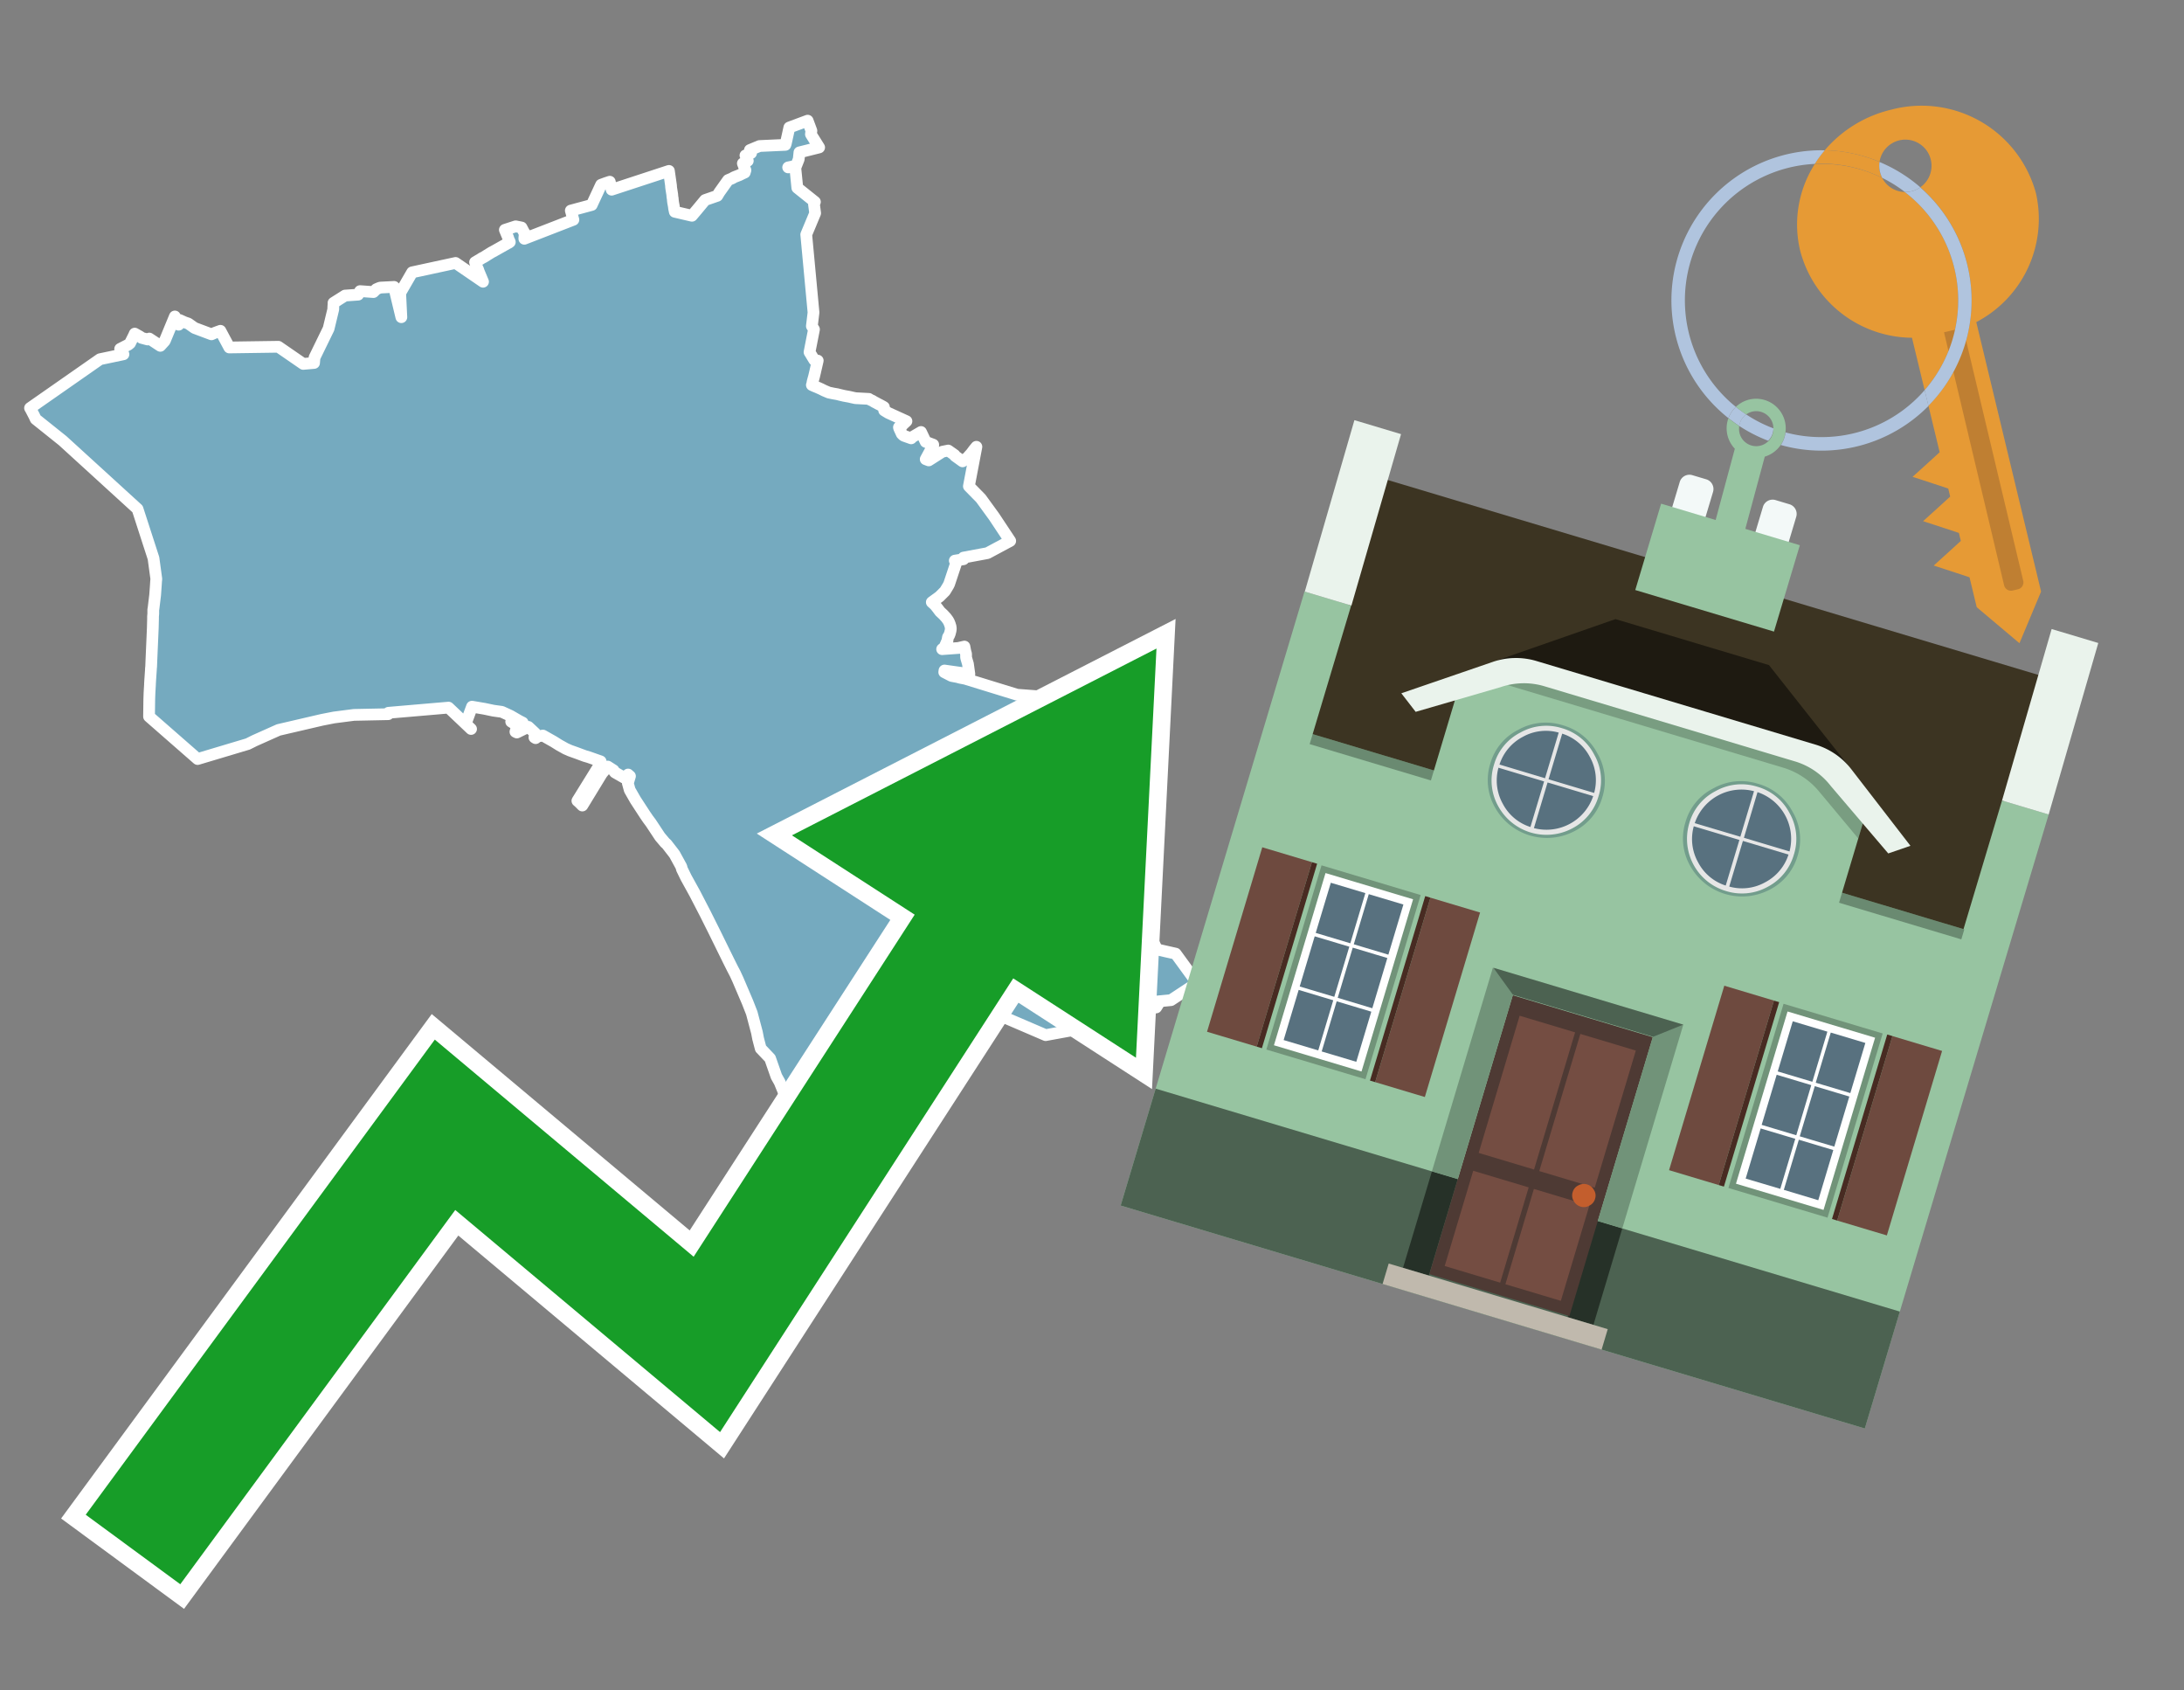 <svg id="Text" xmlns="http://www.w3.org/2000/svg" width="93.05" height="72" viewBox="0 0 93.05 72"><rect x="0" y="0" width="93.05" height="72" fill="#808080" stroke="none"/><polygon points="4.26,15.3 5.26,15.09 5.17,14.94 5.12,14.86 5.47,14.68 5.54,14.62 5.71,14.28 5.74,14.21 5.97,14.34 6.03,14.39 6.29,14.46 6.36,14.42 6.83,14.73 7.02,14.52 7.45,13.48 7.56,13.7 7.61,13.83 7.65,13.63 7.74,13.67 7.87,13.73 8.02,13.78 8.29,13.97 9.01,14.24 9.17,14.17 9.39,14.09 9.77,14.8 11.86,14.77 12.92,15.5 13.38,15.46 13.4,15.23 14,14 14.2,13.17 14.2,13.09 14.21,12.95 14.21,12.9 14.7,12.59 15.26,12.55 15.34,12.4 15.91,12.44 16.03,12.32 16.12,12.28 16.2,12.25 16.79,12.22 17.1,13.51 17.05,12.48 17.56,11.6 19.41,11.2 20.58,12 20.4,11.57 20.37,11.48 20.29,11.31 20.28,11.28 20.24,11.17 20.46,11.04 20.54,10.99 20.62,10.95 20.73,10.88 20.94,10.75 21.07,10.68 21.62,10.37 21.68,10.34 21.72,10.31 21.71,10.28 21.67,10.2 21.64,10.1 21.51,9.79 21.97,9.64 22.22,9.69 22.34,9.92 22.37,9.95 22.35,10.03 22.34,10.13 22.34,10.17 24.43,9.36 24.32,8.97 25.21,8.73 25.61,7.87 25.8,7.8 25.98,7.74 26.06,8.08 28.5,7.28 28.53,7.49 28.58,7.84 28.59,7.91 28.59,7.95 28.6,8.03 28.64,8.28 28.65,8.4 28.66,8.44 28.67,8.56 28.68,8.63 28.71,8.79 28.72,8.88 28.75,9.02 29.48,9.19 29.7,8.93 30.04,8.52 30.56,8.34 30.65,8.19 31.02,7.67 31.09,7.64 31.21,7.59 31.25,7.56 31.32,7.53 31.5,7.46 31.62,7.4 31.73,7.35 31.76,7.25 31.65,6.96 31.73,6.92 31.79,6.89 31.86,6.85 31.76,6.62 31.88,6.57 32,6.52 31.98,6.46 31.95,6.39 32.36,6.22 33.46,6.17 33.47,6.14 33.48,6.11 33.63,5.43 34.41,5.14 34.57,5.57 34.55,5.72 34.9,6.28 34.06,6.49 34.03,6.78 33.92,7.06 33.58,7.13 33.88,7.1 33.97,8 34.72,8.6 34.68,8.7 34.73,9.08 34.35,9.99 34.66,13.31 34.59,13.89 34.68,14.03 34.49,15 34.69,15.33 34.84,15.36 34.78,15.62 34.75,15.75 34.73,15.84 34.68,16.05 34.66,16.12 34.63,16.23 34.62,16.27 34.61,16.34 34.59,16.4 34.7,16.45 34.8,16.49 34.89,16.53 34.98,16.57 35.12,16.64 35.31,16.72 35.5,16.76 35.67,16.79 35.79,16.82 35.96,16.86 36.18,16.9 36.31,16.93 36.45,16.96 37.02,16.99 37.06,17.02 37.17,17.07 37.25,17.12 37.31,17.15 37.4,17.2 37.48,17.24 37.61,17.31 37.66,17.34 37.67,17.48 37.75,17.53 37.85,17.59 38.62,17.94 38.47,18.08 38.43,18.13 38.3,18.2 38.31,18.24 38.42,18.48 38.47,18.53 38.51,18.56 38.82,18.67 38.88,18.61 39.24,18.4 39.44,18.82 39.76,18.94 39.76,18.97 39.44,19.56 39.57,19.61 40.15,19.24 40.4,19.19 40.67,19.38 40.69,19.42 41.01,19.65 41.21,19.5 41.38,19.31 41.5,19.15 41.6,19.03 41.28,20.71 41.79,21.23 42.35,22 43.04,23.04 42.07,23.56 41.05,23.75 41.05,23.82 40.68,23.88 40.76,23.91 40.75,23.94 40.44,24.87 40.4,24.95 40.26,25.18 40.22,25.22 40.15,25.29 40.03,25.41 39.7,25.65 39.79,25.73 39.85,25.79 39.93,25.89 40.05,26.05 40.19,26.18 40.31,26.31 40.39,26.42 40.43,26.49 40.47,26.59 40.5,26.69 40.51,26.78 40.5,26.86 40.47,26.98 40.44,27.06 40.39,27.14 40.37,27.25 40.37,27.28 40.34,27.34 40.24,27.57 40.14,27.65 40.83,27.6 41.09,27.54 41.13,27.75 41.16,27.85 41.16,27.99 41.17,28.04 41.24,28.28 41.3,28.71 40.24,28.56 40.23,28.63 40.54,28.79 40.8,28.84 40.91,28.87 41.12,28.91 43.33,29.59 44.12,29.65 44.2,30.04 45.38,34.14 45.46,34.47 45.47,34.51 45.68,35.1 45.59,35.18 45.48,35.22 45.2,35.32 45.07,35.36 44.88,35.42 44.9,35.5 44.99,35.75 45.07,35.99 45.1,36.08 45.12,36.12 45.41,36.02 45.49,36.2 46.01,36.26 46.2,36.83 46.44,37.54 46.46,37.59 46.74,37.51 46.85,37.48 46.99,37.43 47.27,37.35 47.43,37.69 47.45,37.74 47.49,37.83 47.5,37.86 47.96,37.65 48.12,37.94 48.15,38.01 48.2,38.1 48.23,38.16 48.26,38.24 48.29,38.29 48.31,38.34 48.36,38.44 48.38,38.47 48.43,38.59 48.45,38.62 48.52,38.78 48.54,38.82 48.57,38.88 48.63,39.01 48.69,39.14 48.73,39.22 48.75,39.28 48.82,39.44 48.89,39.59 48.93,39.67 48.97,39.75 49.01,39.83 49.04,39.91 49.1,40.04 49.13,40.09 49.16,40.17 49.2,40.25 49.24,40.33 49.27,40.4 49.29,40.44 50.09,40.62 51,41.87 49.89,42.6 49.27,42.66 49.36,42.75 49.26,42.91 49.07,42.94 48.94,42.97 48.69,43 48.3,43.05 48.12,43.08 47.9,43.12 47.79,43.61 45.75,43.87 44.55,44.09 42.64,43.27 42.2,42.8 42.17,42.84 41.4,42.63 38.74,42.04 38.45,42.14 38.01,42.33 37.96,42.41 37.58,43.55 35.06,44.84 35.04,44.96 35.04,45.03 35.05,45.11 35.07,45.17 35.12,45.28 35.14,45.31 35.11,45.36 35.09,45.41 35.08,45.44 34.89,45.69 34.69,45.74 34.64,45.63 34.62,45.56 34.31,46.53 34.12,46.63 33.53,46.86 33.22,46.1 33.08,45.85 32.81,45.08 32.41,44.66 32.3,44.24 32.25,43.98 32.03,43.15 31.85,42.69 31.44,41.73 31.32,41.47 31.2,41.24 31.04,40.92 30.44,39.7 30.05,38.92 29.6,38.05 29.23,37.38 29.05,37.01 29.03,36.92 28.74,36.39 28.68,36.31 28.4,35.95 28.34,35.9 28.12,35.64 27.73,35.05 27.61,34.89 27.48,34.7 27.07,34.07 26.83,33.65 26.75,33.36 26.84,33.06 26.79,33.02 26.76,32.99 26.6,33.13 26.2,32.9 26.17,32.86 26.14,32.81 25.89,32.65 25.64,32.95 24.81,34.31 24.77,34.27 24.71,34.21 24.67,34.17 24.6,34.11 25.48,32.69 25.57,32.49 25.59,32.43 25.08,32.25 24.91,32.2 24.56,32.07 24.28,31.97 24.1,31.89 23.83,31.74 23.59,31.59 23.13,31.33 22.9,31.37 22.82,31.44 22.77,31.41 22.8,31.23 22.51,30.96 22.02,31.2 21.96,31.17 22.04,30.9 21.78,30.74 22.27,30.78 22.13,30.71 21.75,30.49 21.38,30.32 21.02,30.27 20.64,30.19 20.11,30.1 19.84,30.83 20.07,31.05 19.11,30.14 16.55,30.36 16.54,30.42 15.08,30.45 14.23,30.56 13.72,30.66 11.87,31.09 10.84,31.55 10.56,31.69 8.42,32.33 6.35,30.52 6.36,29.78 6.37,29.5 6.39,29.16 6.39,29.13 6.4,28.96 6.43,28.52 6.43,28.49 6.44,28.39 6.45,28.13 6.51,26.74 6.52,26.35 6.52,26.26 6.53,26.14 6.53,26.01 6.53,25.97 6.54,25.92 6.61,25.34 6.64,24.92 6.65,24.76 6.66,24.66 6.54,23.78 5.86,21.68 2.67,18.77 1.52,17.85 1.47,17.74 1.45,17.7 1.32,17.45 1.28,17.38 " fill="#75aabf" stroke="#fff" stroke-linejoin="round" stroke-width="0.5"/><polygon points="49.272 27.624 33.741 35.58 38.97 38.959 29.553 53.529 18.525 44.281 3.652 64.518 7.681 67.479 19.396 51.538 30.678 60.999 43.169 41.673 48.398 45.053 49.272 27.624" fill="none" stroke="#fff" stroke-miterlimit="10" stroke-width="1.5"/><polygon points="49.272 27.624 33.741 35.58 38.97 38.959 29.553 53.529 18.525 44.281 3.652 64.518 7.681 67.479 19.396 51.538 30.678 60.999 43.169 41.673 48.398 45.053 49.272 27.624" fill="#179d28"/><path d="M80.19,7.577a1.16,1.16,0,0,1-.094-.251,1.114,1.114,0,0,1-.018-.429A6.367,6.367,0,0,0,77.743,6.4a5.269,5.269,0,0,0-.423.577c.1,0,.192-.007.288-.007A5.794,5.794,0,0,1,80.19,7.577Z" fill="#e69a35"/><path d="M77.608,6.4A6.394,6.394,0,0,0,73.64,17.81a1.26,1.26,0,0,1,.317-.48A5.821,5.821,0,0,1,77.32,6.981a5.269,5.269,0,0,1,.423-.577Z" fill="#b0c4de"/><path d="M84.2,13.72a4.962,4.962,0,0,0,2.545-5.48,5.047,5.047,0,0,0-6.179-3.566A5.322,5.322,0,0,0,77.743,6.4a6.367,6.367,0,0,1,2.335.493,1.114,1.114,0,1,1,1.736,1.084,6.392,6.392,0,0,1,.347,9.3l.479,1.985-.438.4-.716.648.92.3.6.2.082.341-.438.4-.716.648.92.3.605.2.082.341-.438.4-.716.649.92.3.605.2.307,1.274,1.821,1.534.921-2.2Z" fill="#e69a35"/><path d="M81.154,8.179a1.115,1.115,0,0,1-.964-.6,5.794,5.794,0,0,0-2.582-.6c-.1,0-.192,0-.288.007a4.783,4.783,0,0,0-.625,3.685,4.962,4.962,0,0,0,4.765,3.715L82,16.617a5.82,5.82,0,0,0-.846-8.438Z" fill="#e69a35"/><path d="M74.1,18.142a6.386,6.386,0,0,0,1.232.63.73.73,0,0,0,.224-.527h0a5.783,5.783,0,0,1-1.159-.593A.733.733,0,0,0,74.1,18.142Z" fill="#b0c4de"/><path d="M74.4,17.652q-.228-.152-.44-.322a1.26,1.26,0,0,0-.317.48c.148.117.3.228.46.332A.733.733,0,0,1,74.4,17.652Z" fill="#b0c4de"/><path d="M74.824,16.984a1.257,1.257,0,0,0-.867.346c.141.114.288.222.44.322a.731.731,0,0,1,1.159.593h0a.732.732,0,1,1-1.463,0,.7.7,0,0,1,.007-.1c-.158-.1-.312-.215-.46-.332a1.258,1.258,0,0,0,.273,1.3l-.979,3.635,1.275.341.98-3.639a1.266,1.266,0,0,0,.681-.5,1.249,1.249,0,0,0,.2-.538,1.328,1.328,0,0,0,.012-.168A1.262,1.262,0,0,0,74.824,16.984Z" fill="#97c4a1"/><path d="M85.974,25.1l-.226.053a.3.3,0,0,1-.362-.223l-2.56-10.777.81-.193L86.2,24.736A.3.3,0,0,1,85.974,25.1Z" fill="#bf7f32"/><path d="M80.1,7.326a1.16,1.16,0,0,0,.094.251,5.833,5.833,0,0,1,.964.6,1.137,1.137,0,0,0,.287-.031,1.108,1.108,0,0,0,.373-.167A6.371,6.371,0,0,0,80.078,6.9,1.114,1.114,0,0,0,80.1,7.326Z" fill="#b0c4de"/><path d="M77.608,18.618a5.836,5.836,0,0,1-1.534-.2,1.24,1.24,0,0,1-.2.537,6.4,6.4,0,0,0,6.291-1.666L82,16.617A5.807,5.807,0,0,1,77.608,18.618Z" fill="#b0c4de"/><path d="M81.814,7.981a1.108,1.108,0,0,1-.373.167,1.137,1.137,0,0,1-.287.031A5.82,5.82,0,0,1,82,16.617l.161.667a6.392,6.392,0,0,0-.347-9.3Z" fill="#b0c4de"/><polygon points="83.79 39.753 55.78 31.364 58.988 20.404 86.964 28.783 83.79 39.753 83.79 39.753" fill="#3c3422" fill-rule="evenodd"/><polygon points="81.705 53.32 87.284 34.692 85.297 34.097 83.656 39.575 55.926 31.269 57.567 25.791 55.579 25.196 47.746 51.348 79.451 60.844 81.705 53.32" fill="#97c4a1" fill-rule="evenodd"/><rect x="69.522" y="21.148" width="0.444" height="28.983" transform="translate(15.592 92.226) rotate(-73.326)" opacity="0.3"/><polygon points="87.284 34.692 85.297 34.097 87.411 26.793 89.398 27.388 87.284 34.692 87.284 34.692" fill="#eaf3ec" fill-rule="evenodd"/><polygon points="57.578 25.794 55.591 25.199 57.705 17.896 59.692 18.491 57.578 25.794 57.578 25.794" fill="#eaf3ec" fill-rule="evenodd"/><polygon points="79.451 60.844 80.943 55.865 49.238 46.369 47.747 51.348 79.451 60.844 79.451 60.844" fill="#4c6251" fill-rule="evenodd"/><path d="M71.566,20.528l-.522,1.743,1.418.425.523-1.744a.432.432,0,0,0-.289-.536l-.593-.177A.431.431,0,0,0,71.566,20.528Z" fill="#f3f9f8" fill-rule="evenodd"/><path d="M75.111,21.589l-.522,1.743,1.418.425.522-1.743a.43.43,0,0,0-.289-.536l-.593-.178A.43.43,0,0,0,75.111,21.589Z" fill="#f3f9f8" fill-rule="evenodd"/><polygon points="75.368 28.329 68.829 26.37 63.807 28.121 78.733 32.591 75.368 28.329" fill="#1e1a11"/><polygon points="78.248 32.422 64.442 28.287 62.236 28.998 60.064 36.247 77.453 41.455 79.651 34.116 78.248 32.422" fill="#97c4a1"/><path d="M77.74,32.516S65.088,28.725,65,28.7l-.938.43,11.892,3.562a3.175,3.175,0,0,1,1.532,1l1.685,2.02.327-1.09Z" fill-rule="evenodd" opacity="0.2"/><path d="M77.35,31.716,65.458,28.154a3.041,3.041,0,0,0-1.854.037l-3.9,1.339.611.79,3.626-1.054a3.045,3.045,0,0,1,1.855-.037l10.673,3.2A3.028,3.028,0,0,1,78,33.477l2.45,2.874.945-.325-2.518-3.26A3.036,3.036,0,0,0,77.35,31.716Z" fill="#eaf3ec"/><polygon points="76.683 23.223 70.773 21.453 69.671 25.132 75.581 26.902 76.683 23.223 76.683 23.223" fill="#97c4a1" fill-rule="evenodd"/><g id="Symbol_9_0_Layer2_0_MEMBER_8_MEMBER_21_MEMBER_0_FILL" data-name="Symbol 9 0 Layer2 0 MEMBER 8 MEMBER 21 MEMBER 0 FILL"><path d="M66.584,30.892a2.39,2.39,0,0,0-1.891.189,2.317,2.317,0,0,0-1.2,1.448A2.345,2.345,0,0,0,63.7,34.4a2.528,2.528,0,0,0,3.367,1.008,2.339,2.339,0,0,0,1.2-1.447,2.313,2.313,0,0,0-.208-1.87A2.394,2.394,0,0,0,66.584,30.892Z" fill="#729d8c"/></g><g id="Symbol_9_0_Layer2_0_MEMBER_8_MEMBER_21_MEMBER_1_FILL" data-name="Symbol 9 0 Layer2 0 MEMBER 8 MEMBER 21 MEMBER 1 FILL"><path d="M66.547,31.016a2.241,2.241,0,0,0-1.769.185,2.213,2.213,0,0,0-1.127,1.376,2.239,2.239,0,0,0,.185,1.768,2.341,2.341,0,0,0,3.145.942,2.234,2.234,0,0,0,1.126-1.376,2.207,2.207,0,0,0-.185-1.768A2.237,2.237,0,0,0,66.547,31.016Z" fill="#e6e6e6"/></g><g id="Symbol_9_0_Layer2_0_MEMBER_8_MEMBER_21_MEMBER_2_MEMBER_0_FILL" data-name="Symbol 9 0 Layer2 0 MEMBER 8 MEMBER 21 MEMBER 2 MEMBER 0 FILL"><path d="M65.787,33.284,63.843,32.7a2.036,2.036,0,0,0,.186,1.539,2.015,2.015,0,0,0,1.175.986Z" fill="#58717f"/></g><g id="Symbol_9_0_Layer2_0_MEMBER_8_MEMBER_21_MEMBER_2_MEMBER_1_FILL" data-name="Symbol 9 0 Layer2 0 MEMBER 8 MEMBER 21 MEMBER 2 MEMBER 1 FILL"><path d="M65.827,33.148l.582-1.944a2.01,2.01,0,0,0-1.523.178,2.037,2.037,0,0,0-1,1.183Z" fill="#58717f"/></g><g id="Symbol_9_0_Layer2_0_MEMBER_8_MEMBER_21_MEMBER_2_MEMBER_2_FILL" data-name="Symbol 9 0 Layer2 0 MEMBER 8 MEMBER 21 MEMBER 2 MEMBER 2 FILL"><path d="M67.878,33.91l-1.943-.582-.582,1.944a2.1,2.1,0,0,0,2.525-1.362Z" fill="#58717f"/></g><g id="Symbol_9_0_Layer2_0_MEMBER_8_MEMBER_21_MEMBER_2_MEMBER_3_FILL" data-name="Symbol 9 0 Layer2 0 MEMBER 8 MEMBER 21 MEMBER 2 MEMBER 3 FILL"><path d="M66.558,31.249l-.582,1.943,1.943.582a2.031,2.031,0,0,0-.186-1.539A2.009,2.009,0,0,0,66.558,31.249Z" fill="#58717f"/></g><g id="Symbol_9_0_Layer2_0_MEMBER_8_MEMBER_21_MEMBER_0_FILL-2" data-name="Symbol 9 0 Layer2 0 MEMBER 8 MEMBER 21 MEMBER 0 FILL"><path d="M74.9,33.384a2.4,2.4,0,0,0-1.891.189,2.316,2.316,0,0,0-1.2,1.448,2.341,2.341,0,0,0,.209,1.87A2.527,2.527,0,0,0,75.387,37.9a2.345,2.345,0,0,0,1.2-1.447,2.314,2.314,0,0,0-.209-1.87A2.389,2.389,0,0,0,74.9,33.384Z" fill="#729d8c"/></g><g id="Symbol_9_0_Layer2_0_MEMBER_8_MEMBER_21_MEMBER_1_FILL-2" data-name="Symbol 9 0 Layer2 0 MEMBER 8 MEMBER 21 MEMBER 1 FILL"><path d="M74.867,33.508a2.239,2.239,0,0,0-1.768.185,2.21,2.21,0,0,0-1.127,1.376,2.316,2.316,0,0,0,1.564,2.883,2.261,2.261,0,0,0,1.765-.173A2.237,2.237,0,0,0,76.428,36.4a2.209,2.209,0,0,0-.185-1.769A2.239,2.239,0,0,0,74.867,33.508Z" fill="#e6e6e6"/></g><g id="Symbol_9_0_Layer2_0_MEMBER_8_MEMBER_21_MEMBER_2_MEMBER_0_FILL-2" data-name="Symbol 9 0 Layer2 0 MEMBER 8 MEMBER 21 MEMBER 2 MEMBER 0 FILL"><path d="M74.107,35.776l-1.943-.582a2.031,2.031,0,0,0,.186,1.539,2.009,2.009,0,0,0,1.175.986Z" fill="#58717f"/></g><g id="Symbol_9_0_Layer2_0_MEMBER_8_MEMBER_21_MEMBER_2_MEMBER_1_FILL-2" data-name="Symbol 9 0 Layer2 0 MEMBER 8 MEMBER 21 MEMBER 2 MEMBER 1 FILL"><path d="M74.148,35.64,74.73,33.7a2.1,2.1,0,0,0-2.525,1.362Z" fill="#58717f"/></g><g id="Symbol_9_0_Layer2_0_MEMBER_8_MEMBER_21_MEMBER_2_MEMBER_2_FILL-2" data-name="Symbol 9 0 Layer2 0 MEMBER 8 MEMBER 21 MEMBER 2 MEMBER 2 FILL"><path d="M76.2,36.4l-1.943-.582-.582,1.944a2.015,2.015,0,0,0,1.523-.178A2.036,2.036,0,0,0,76.2,36.4Z" fill="#58717f"/></g><g id="Symbol_9_0_Layer2_0_MEMBER_8_MEMBER_21_MEMBER_2_MEMBER_3_FILL-2" data-name="Symbol 9 0 Layer2 0 MEMBER 8 MEMBER 21 MEMBER 2 MEMBER 3 FILL"><path d="M74.879,33.741,74.3,35.684l1.943.582a2.1,2.1,0,0,0-1.361-2.525Z" fill="#58717f"/></g><polygon points="51.426 43.946 53.542 44.58 55.896 36.723 53.78 36.089 51.426 43.946 51.426 43.946" fill="#6e4a3f" fill-rule="evenodd"/><polygon points="53.542 44.58 53.764 44.647 56.117 36.789 55.896 36.723 53.542 44.58 53.542 44.58" fill="#482b22" fill-rule="evenodd"/><polygon points="60.706 46.726 58.59 46.092 60.943 38.235 63.059 38.868 60.706 46.726 60.706 46.726" fill="#6e4a3f" fill-rule="evenodd"/><polygon points="58.59 46.092 58.368 46.026 60.722 38.168 60.943 38.235 58.59 46.092 58.59 46.092" fill="#482b22" fill-rule="evenodd"/><rect x="53.146" y="39.209" width="8.19" height="4.408" transform="translate(1.145 84.365) rotate(-73.326)" fill="#719379"/><polygon points="60.205 38.304 56.474 37.187 54.277 44.522 58.008 45.639 60.205 38.304 60.205 38.304" fill="#fff" fill-rule="evenodd"/><path d="M59.792,38.527l-.64,2.136-1.474-.442.639-2.135,1.475.441Zm-1.621-.485-.64,2.136-1.474-.442L56.7,37.6l1.474.442Zm-2.158,1.84,1.475.441-.64,2.136-1.474-.441.639-2.136Zm-.683,2.282,1.474.441-.639,2.136L54.69,44.3l.64-2.135Zm.981,2.621.639-2.136,1.475.442-.64,2.135-1.474-.441Zm2.158-1.84L56.994,42.5l.64-2.136,1.474.442-.639,2.136Z" fill="#58717f" fill-rule="evenodd"/><polygon points="80.39 52.621 78.274 51.988 80.628 44.13 82.743 44.764 80.39 52.621 80.39 52.621" fill="#6e4a3f" fill-rule="evenodd"/><polygon points="78.274 51.988 78.053 51.921 80.406 44.064 80.628 44.13 78.274 51.988 78.274 51.988" fill="#482b22" fill-rule="evenodd"/><polygon points="71.111 49.842 73.227 50.476 75.58 42.619 73.464 41.985 71.111 49.842 71.111 49.842" fill="#6e4a3f" fill-rule="evenodd"/><polygon points="73.227 50.476 73.448 50.542 75.802 42.685 75.58 42.619 73.227 50.476 73.227 50.476" fill="#482b22" fill-rule="evenodd"/><rect x="72.83" y="45.105" width="8.19" height="4.408" transform="translate(9.534 107.426) rotate(-73.326)" fill="#719379"/><polygon points="76.159 43.083 79.889 44.2 77.692 51.535 73.962 50.418 76.159 43.083 76.159 43.083" fill="#fff" fill-rule="evenodd"/><path d="M76.381,43.5l1.475.442-.64,2.135-1.475-.441.64-2.136ZM78,43.981l1.474.442-.64,2.136-1.474-.442L78,43.981Zm.791,2.724-.64,2.135L76.679,48.4l.64-2.136,1.474.442Zm-.684,2.282-.639,2.135L76,50.68l.64-2.135,1.474.442Zm-2.26,1.65L74.375,50.2l.639-2.135,1.475.441-.64,2.136Zm-.791-2.724.64-2.135,1.474.441-.639,2.136-1.475-.442Z" fill="#58717f" fill-rule="evenodd"/><polygon points="67.888 56.431 69.118 52.323 68.019 51.994 66.789 56.102 67.888 56.431 67.888 56.431" fill="#263128" fill-rule="evenodd"/><polygon points="60.877 54.331 62.108 50.223 61.007 49.894 59.776 54.002 60.877 54.331 60.877 54.331" fill="#263128" fill-rule="evenodd"/><g id="Symbol_9_0_Layer2_0_MEMBER_8_MEMBER_12_MEMBER_0_FILL" data-name="Symbol 9 0 Layer2 0 MEMBER 8 MEMBER 12 MEMBER 0 FILL"><path d="M70.418,44.178l-5.965-1.786L60.9,54.27l5.964,1.786Z" fill="#4e3a34"/></g><g id="Symbol_9_0_Layer2_0_MEMBER_8_MEMBER_12_MEMBER_1_MEMBER_0_FILL" data-name="Symbol 9 0 Layer2 0 MEMBER 8 MEMBER 12 MEMBER 1 MEMBER 0 FILL"><path d="M65.358,49.815l1.75-5.843-2.363-.708L63,49.107Z" fill="#744d42"/></g><g id="Symbol_9_0_Layer2_0_MEMBER_8_MEMBER_12_MEMBER_1_MEMBER_1_FILL" data-name="Symbol 9 0 Layer2 0 MEMBER 8 MEMBER 12 MEMBER 1 MEMBER 1 FILL"><path d="M67.331,44.039l-1.75,5.842,2.364.708,1.75-5.842Z" fill="#744d42"/></g><g id="Symbol_9_0_Layer2_0_MEMBER_8_MEMBER_12_MEMBER_2_MEMBER_0_FILL" data-name="Symbol 9 0 Layer2 0 MEMBER 8 MEMBER 12 MEMBER 2 MEMBER 0 FILL"><path d="M63.915,54.633l1.215-4.058-2.363-.707-1.215,4.057Z" fill="#744d42"/></g><g id="Symbol_9_0_Layer2_0_MEMBER_8_MEMBER_12_MEMBER_2_MEMBER_1_FILL" data-name="Symbol 9 0 Layer2 0 MEMBER 8 MEMBER 12 MEMBER 2 MEMBER 1 FILL"><path d="M66.5,55.407l1.215-4.057-2.363-.708L64.138,54.7Z" fill="#744d42"/></g><g id="Symbol_9_0_Layer2_0_MEMBER_8_MEMBER_13_FILL" data-name="Symbol 9 0 Layer2 0 MEMBER 8 MEMBER 13 FILL"><path d="M67.959,51.058a.439.439,0,0,0-.045-.367.487.487,0,0,0-.669-.2.445.445,0,0,0-.239.282.457.457,0,0,0,.041.378.481.481,0,0,0,.293.242.459.459,0,0,0,.377-.042A.453.453,0,0,0,67.959,51.058Z" fill="#c35e2d"/></g><g id="Symbol_9_0_Layer2_0_MEMBER_8_MEMBER_14_FILL" data-name="Symbol 9 0 Layer2 0 MEMBER 8 MEMBER 14 FILL"><path d="M64.557,42.047l-.951-.833-2.6,8.68,1.1.329Z" fill="#719379"/></g><g id="Symbol_9_0_Layer2_0_MEMBER_8_MEMBER_15_FILL" data-name="Symbol 9 0 Layer2 0 MEMBER 8 MEMBER 15 FILL"><path d="M71.718,43.643l-1.2.19L68.072,52.01l1.046.313Z" fill="#719379"/></g><g id="Symbol_9_0_Layer2_0_MEMBER_8_MEMBER_16_FILL" data-name="Symbol 9 0 Layer2 0 MEMBER 8 MEMBER 16 FILL"><path d="M63.627,41.22l.836,1.156,5.961,1.786,1.294-.519Z" fill="#4c6251"/></g><polygon points="58.905 54.69 59.166 53.819 68.498 56.614 68.237 57.485 58.905 54.69 58.905 54.69" fill="#c0b9ad" fill-rule="evenodd"/></svg>